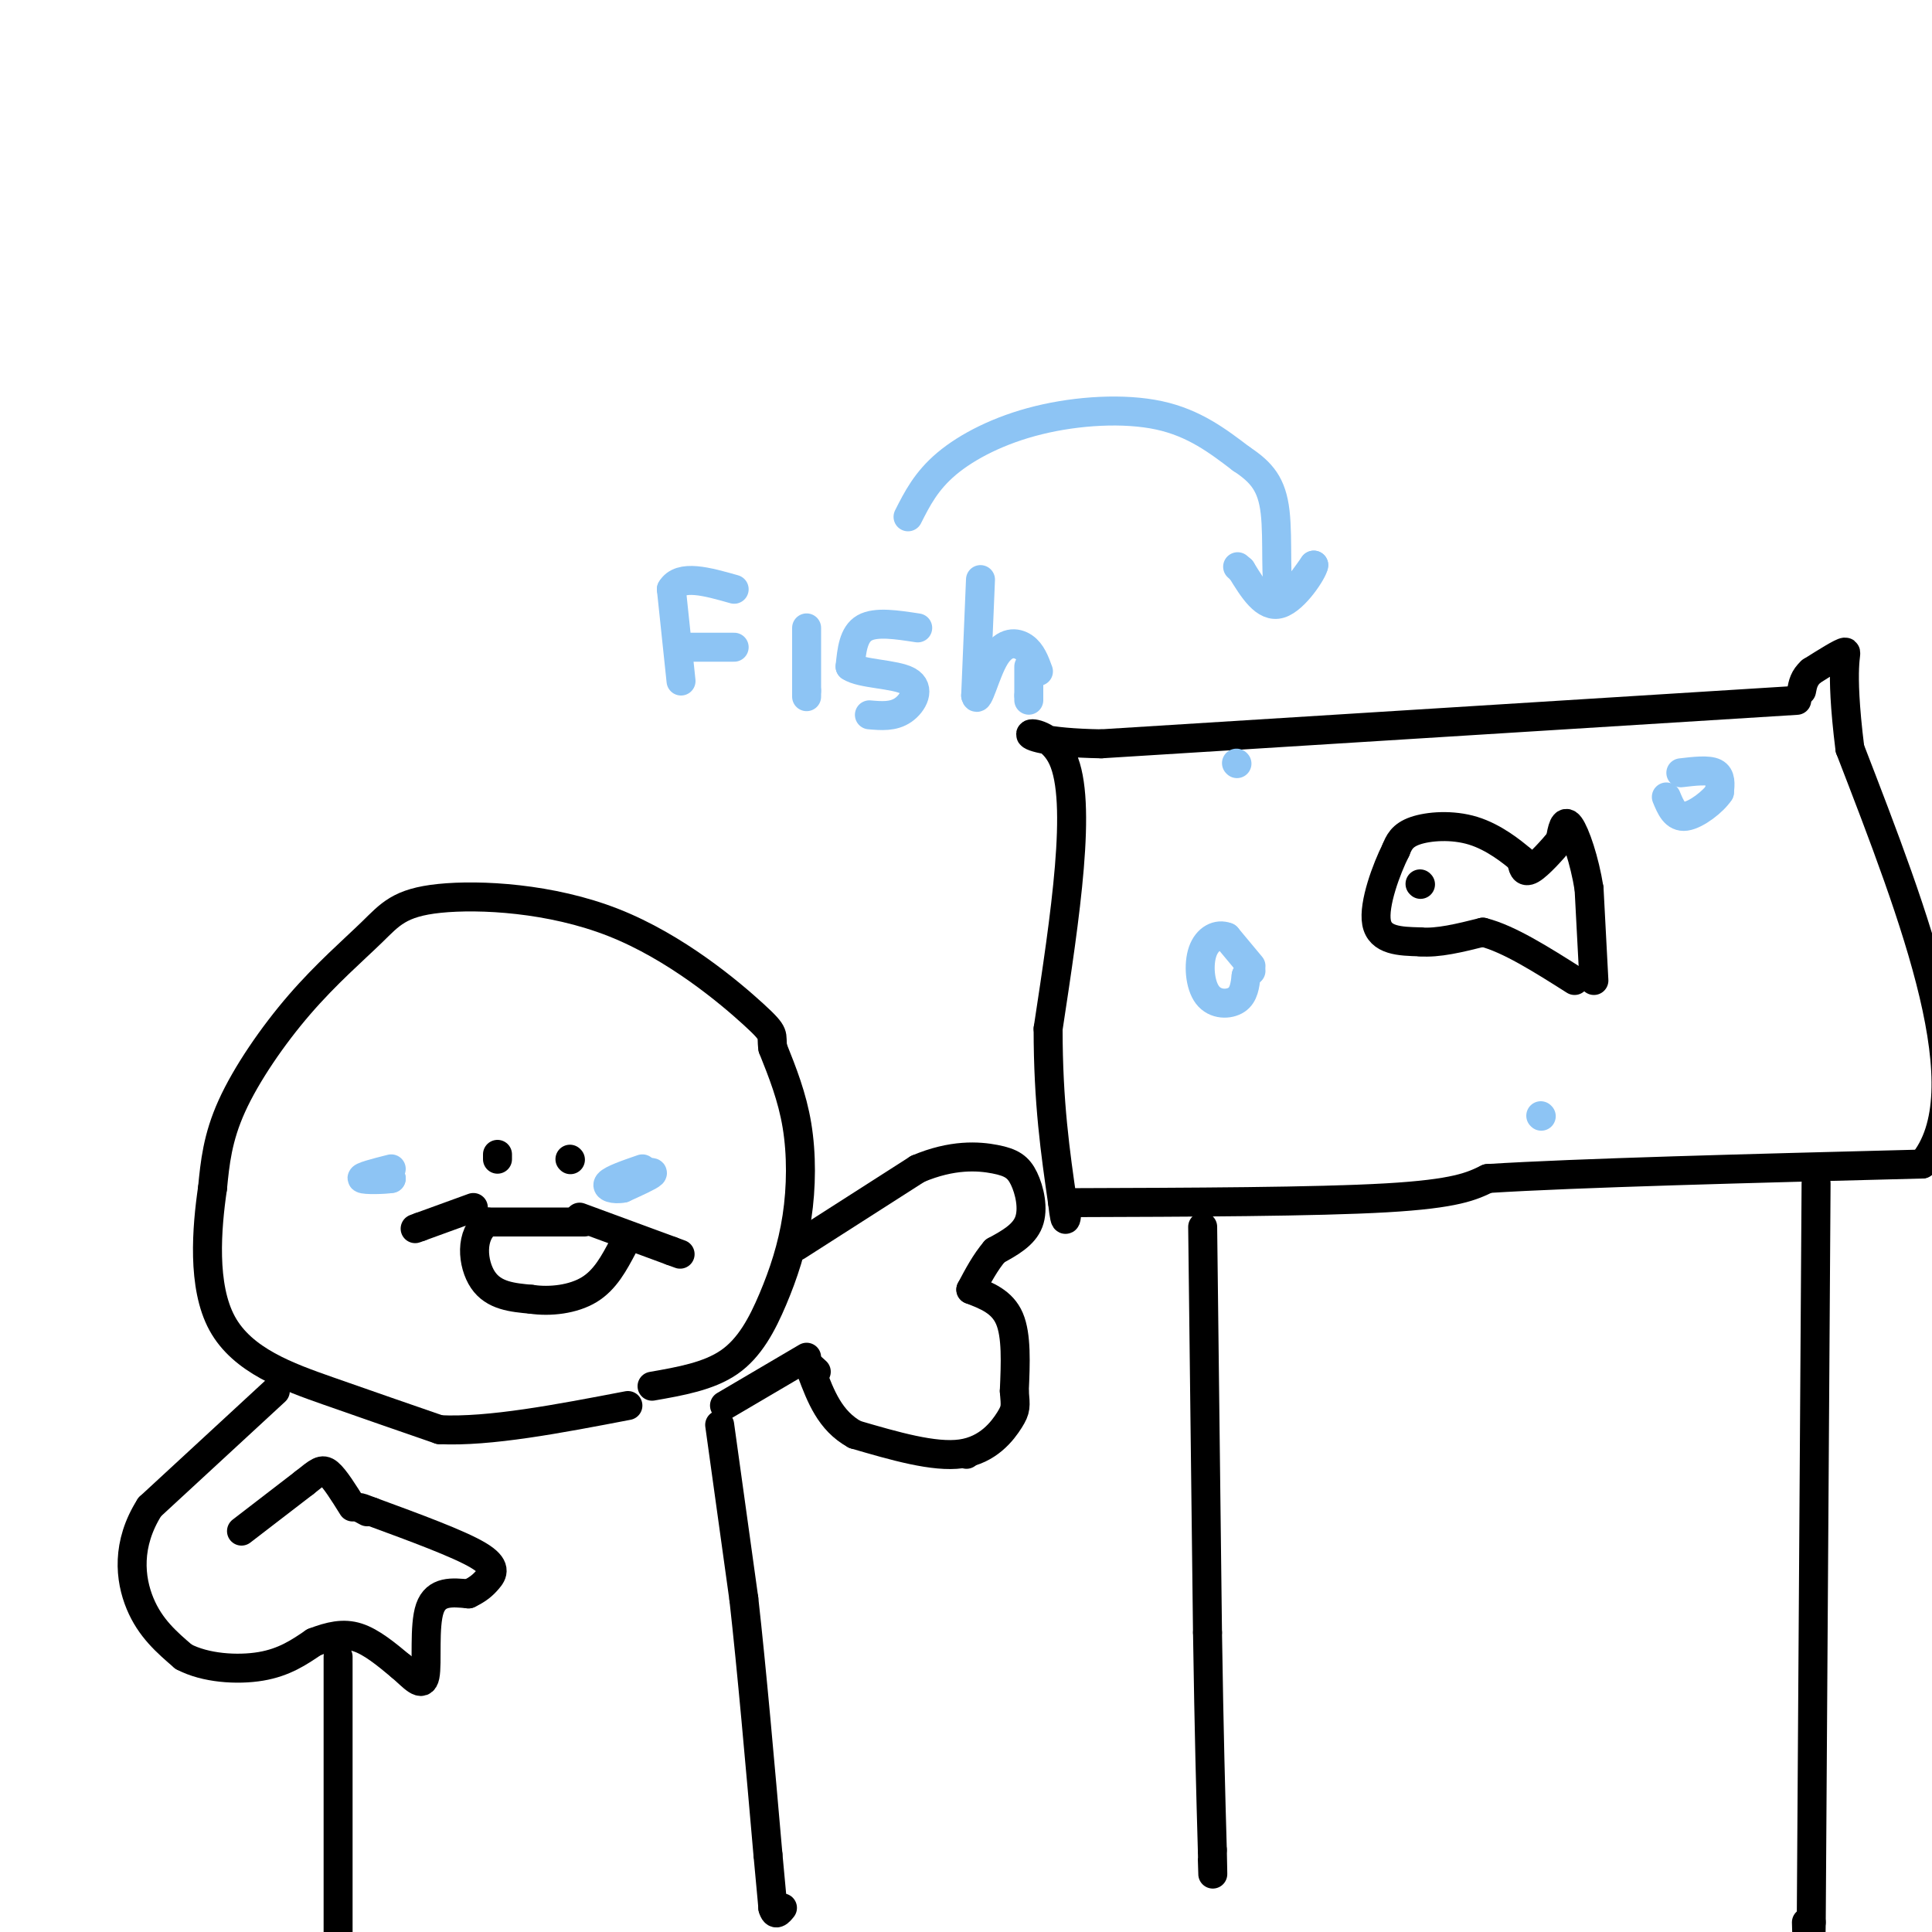 <svg viewBox='0 0 400 400' version='1.1' xmlns='http://www.w3.org/2000/svg' xmlns:xlink='http://www.w3.org/1999/xlink'><g fill='none' stroke='#000000' stroke-width='6' stroke-linecap='round' stroke-linejoin='round'><path d='M372,145c0.000,0.000 -144.000,9.000 -144,9'/><path d='M228,154c-24.044,-0.422 -12.156,-5.978 -8,3c4.156,8.978 0.578,32.489 -3,56'/><path d='M217,213c0.000,15.333 1.500,25.667 3,36'/><path d='M220,249c0.667,6.000 0.833,3.000 1,0'/><path d='M221,249c25.750,-0.083 51.500,-0.167 66,-1c14.500,-0.833 17.750,-2.417 21,-4'/><path d='M308,244c18.500,-1.167 54.250,-2.083 90,-3'/><path d='M398,241c12.500,-14.833 -1.250,-50.417 -15,-86'/><path d='M383,155c-2.244,-18.000 -0.356,-20.000 -1,-20c-0.644,0.000 -3.822,2.000 -7,4'/><path d='M375,139c-1.500,1.333 -1.750,2.667 -2,4'/><path d='M249,254c0.000,0.000 1.000,84.000 1,84'/><path d='M250,338c0.333,21.500 0.667,33.250 1,45'/><path d='M251,383c0.167,7.833 0.083,4.917 0,2'/><path d='M376,245c0.000,0.000 -1.000,153.000 -1,153'/><path d='M375,398c-0.333,25.500 -0.667,12.750 -1,0'/><path d='M330,203c0.000,0.000 -1.000,-19.000 -1,-19'/><path d='M329,184c-0.956,-5.978 -2.844,-11.422 -4,-13c-1.156,-1.578 -1.578,0.711 -2,3'/><path d='M323,174c-1.556,1.889 -4.444,5.111 -6,6c-1.556,0.889 -1.778,-0.556 -2,-2'/><path d='M315,178c-1.905,-1.619 -5.667,-4.667 -10,-6c-4.333,-1.333 -9.238,-0.952 -12,0c-2.762,0.952 -3.381,2.476 -4,4'/><path d='M289,176c-1.911,3.778 -4.689,11.222 -4,15c0.689,3.778 4.844,3.889 9,4'/><path d='M294,195c3.667,0.333 8.333,-0.833 13,-2'/><path d='M307,193c5.333,1.333 12.167,5.667 19,10'/><path d='M294,183c0.000,0.000 0.100,0.100 0.1,0.1'/><path d='M135,287c5.887,-1.030 11.774,-2.061 16,-5c4.226,-2.939 6.793,-7.788 9,-13c2.207,-5.212 4.056,-10.788 5,-17c0.944,-6.212 0.984,-13.061 0,-19c-0.984,-5.939 -2.992,-10.970 -5,-16'/><path d='M160,217c-0.457,-3.007 0.899,-2.526 -4,-7c-4.899,-4.474 -16.054,-13.905 -29,-19c-12.946,-5.095 -27.682,-5.854 -36,-5c-8.318,0.854 -10.219,3.322 -14,7c-3.781,3.678 -9.441,8.567 -15,15c-5.559,6.433 -11.017,14.409 -14,21c-2.983,6.591 -3.492,11.795 -4,17'/><path d='M44,246c-1.202,8.226 -2.208,20.292 2,28c4.208,7.708 13.631,11.060 22,14c8.369,2.940 15.685,5.470 23,8'/><path d='M91,296c10.333,0.500 24.667,-2.250 39,-5'/><path d='M118,240c0.000,0.000 0.100,0.100 0.1,0.1'/><path d='M103,239c0.000,0.000 0.000,1.000 0,1'/><path d='M120,252c0.000,0.000 19.000,7.000 19,7'/><path d='M139,259c3.167,1.167 1.583,0.583 0,0'/><path d='M121,253c0.000,0.000 -20.000,0.000 -20,0'/><path d='M101,253c-3.778,2.489 -3.222,8.711 -1,12c2.222,3.289 6.111,3.644 10,4'/><path d='M110,269c3.911,0.578 8.689,0.022 12,-2c3.311,-2.022 5.156,-5.511 7,-9'/><path d='M98,250c0.000,0.000 -11.000,4.000 -11,4'/><path d='M87,254c-1.833,0.667 -0.917,0.333 0,0'/><path d='M165,258c0.000,0.000 25.000,-16.000 25,-16'/><path d='M190,242c7.166,-3.046 12.581,-2.662 16,-2c3.419,0.662 4.844,1.601 6,4c1.156,2.399 2.045,6.257 1,9c-1.045,2.743 -4.022,4.372 -7,6'/><path d='M206,259c-2.000,2.333 -3.500,5.167 -5,8'/><path d='M201,267c3.250,1.250 6.500,2.500 8,6c1.500,3.500 1.250,9.250 1,15'/><path d='M210,288c0.262,3.214 0.417,3.750 -1,6c-1.417,2.250 -4.405,6.214 -10,7c-5.595,0.786 -13.798,-1.607 -22,-4'/><path d='M177,297c-5.167,-2.833 -7.083,-7.917 -9,-13'/><path d='M168,284c-1.333,-2.167 -0.167,-1.083 1,0'/><path d='M200,301c0.000,0.000 0.100,0.100 0.1,0.1'/><path d='M167,281c0.000,0.000 -17.000,10.000 -17,10'/><path d='M149,295c0.000,0.000 5.000,36.000 5,36'/><path d='M154,331c1.667,14.833 3.333,33.917 5,53'/><path d='M159,384c1.000,10.667 1.000,10.833 1,11'/><path d='M160,395c0.500,1.833 1.250,0.917 2,0'/><path d='M57,288c0.000,0.000 -26.000,24.000 -26,24'/><path d='M31,312c-4.889,7.689 -4.111,14.911 -2,20c2.111,5.089 5.556,8.044 9,11'/><path d='M38,343c4.467,2.378 11.133,2.822 16,2c4.867,-0.822 7.933,-2.911 11,-5'/><path d='M65,340c3.311,-1.267 6.089,-1.933 9,-1c2.911,0.933 5.956,3.467 9,6'/><path d='M83,345c2.560,2.179 4.458,4.625 5,2c0.542,-2.625 -0.274,-10.321 1,-14c1.274,-3.679 4.637,-3.339 8,-3'/><path d='M97,330c2.000,-0.952 3.000,-1.833 4,-3c1.000,-1.167 2.000,-2.619 -2,-5c-4.000,-2.381 -13.000,-5.690 -22,-9'/><path d='M77,313c-3.833,-1.500 -2.417,-0.750 -1,0'/><path d='M50,317c0.000,0.000 13.000,-10.000 13,-10'/><path d='M63,307c2.911,-2.311 3.689,-3.089 5,-2c1.311,1.089 3.156,4.044 5,7'/><path d='M70,343c0.000,0.000 0.000,60.000 0,60'/></g>
<g fill='none' stroke='#8DC4F4' stroke-width='6' stroke-linecap='round' stroke-linejoin='round'><path d='M141,141c0.000,0.000 -2.000,-19.000 -2,-19'/><path d='M139,122c1.833,-3.167 7.417,-1.583 13,0'/><path d='M141,134c0.000,0.000 11.000,0.000 11,0'/><path d='M167,130c0.000,0.000 0.000,13.000 0,13'/><path d='M167,143c0.000,2.167 0.000,1.083 0,0'/><path d='M190,130c-4.333,-0.667 -8.667,-1.333 -11,0c-2.333,1.333 -2.667,4.667 -3,8'/><path d='M176,138c2.226,1.571 9.292,1.500 12,3c2.708,1.500 1.060,4.571 -1,6c-2.060,1.429 -4.530,1.214 -7,1'/><path d='M203,120c0.000,0.000 -1.000,24.000 -1,24'/><path d='M202,144c0.429,2.083 2.000,-4.708 4,-8c2.000,-3.292 4.429,-3.083 6,-2c1.571,1.083 2.286,3.042 3,5'/><path d='M213,138c0.000,0.000 0.000,6.000 0,6'/><path d='M213,144c0.000,1.167 0.000,1.083 0,1'/><path d='M259,200c0.000,0.000 -5.000,-6.000 -5,-6'/><path d='M254,194c-1.877,-0.762 -4.070,0.332 -5,3c-0.930,2.668 -0.596,6.911 1,9c1.596,2.089 4.456,2.026 6,1c1.544,-1.026 1.772,-3.013 2,-5'/><path d='M258,202c0.500,-1.000 0.750,-1.000 1,-1'/><path d='M348,160c2.833,-0.333 5.667,-0.667 7,0c1.333,0.667 1.167,2.333 1,4'/><path d='M356,164c-1.222,1.911 -4.778,4.689 -7,5c-2.222,0.311 -3.111,-1.844 -4,-4'/><path d='M79,243c0.000,0.000 2.000,1.000 2,1'/><path d='M81,244c-1.289,0.244 -5.511,0.356 -6,0c-0.489,-0.356 2.756,-1.178 6,-2'/><path d='M132,243c1.750,-0.250 3.500,-0.500 3,0c-0.500,0.500 -3.250,1.750 -6,3'/><path d='M129,246c-1.911,0.378 -3.689,-0.178 -3,-1c0.689,-0.822 3.844,-1.911 7,-3'/><path d='M188,107c1.875,-3.714 3.750,-7.429 8,-11c4.250,-3.571 10.875,-7.000 19,-9c8.125,-2.000 17.750,-2.571 25,-1c7.250,1.571 12.125,5.286 17,9'/><path d='M257,95c4.238,2.798 6.333,5.292 7,11c0.667,5.708 -0.095,14.631 1,17c1.095,2.369 4.048,-1.815 7,-6'/><path d='M272,117c-0.111,1.156 -3.889,7.044 -7,8c-3.111,0.956 -5.556,-3.022 -8,-7'/><path d='M257,118c-1.333,-1.167 -0.667,-0.583 0,0'/><path d='M319,231c0.000,0.000 0.100,0.100 0.1,0.1'/><path d='M256,158c0.000,0.000 0.100,0.100 0.1,0.1'/></g>
</svg>